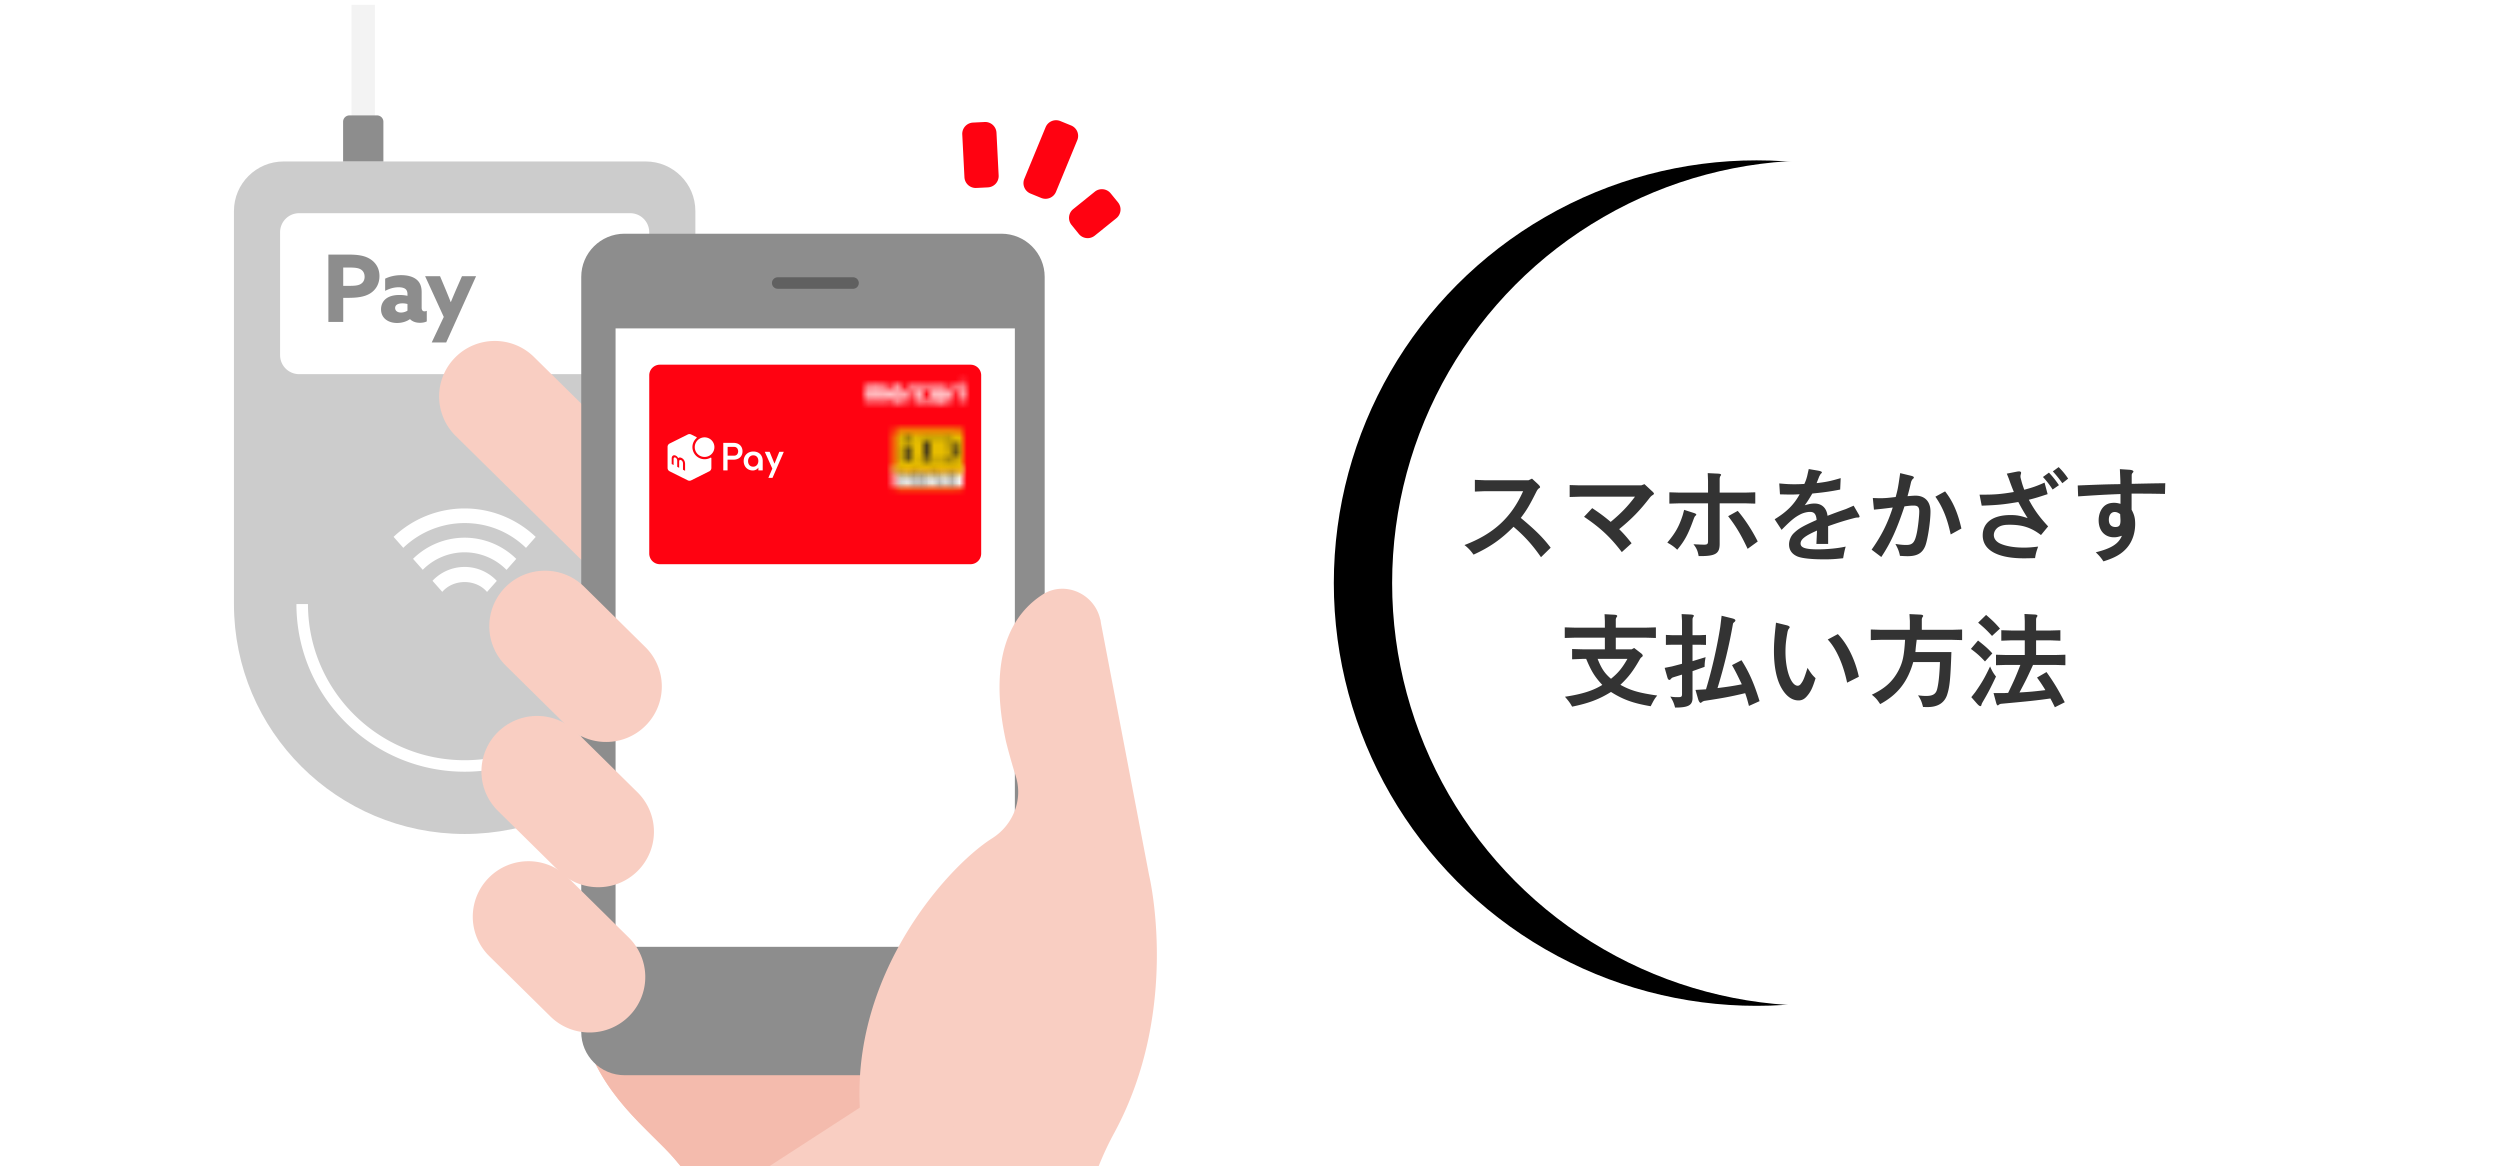 <svg xmlns="http://www.w3.org/2000/svg" xmlns:xlink="http://www.w3.org/1999/xlink" width="343" height="160"><defs><path id="c" d="M.502.287v2.5c0 .074.018.139.051.193h9.402a.438.438 0 00.042-.193v-2.5H.502z"/><path id="e" d="M.553 1.23c.076.16.234.277.427.277h8.548a.48.48 0 00.427-.277H.553z"/><path id="g" d="M.98.366C.722.366.502.572.502.82v4.978c0 .257.22.456.478.456h8.548c.26 0 .47-.2.47-.456V.82a.463.463 0 00-.47-.455H.98z"/><path id="i" d="M1.125 2.044h1.189v.712H1.125z"/><path id="k" d="M.558 2.044H1.74v.712H.558z"/><path id="m" d="M.502 2.045V2.3c0 .257.22.457.478.457h.71v-.71H.503z"/><path id="o" d="M1.69 2.044h1.191v.712h-1.19z"/><path id="q" d="M1.173 2.044H2.36v.712H1.173z"/><path id="s" d="M1.786 2.045v.71h.72c.26 0 .468-.199.468-.456v-.254H1.786z"/><path id="u" d="M.604 2.044h1.18v.712H.604z"/><path id="w" d="M1.74 2.044h1.189v.712h-1.19z"/><path id="y" d="M1.819 1.884c0 .256.216.455.476.455a.46.46 0 00.477-.455.461.461 0 00-.477-.456c-.26 0-.476.2-.476.456z"/><path id="A" d="M1.45.997a2.2 2.2 0 00.436.121v1.685a2.083 2.083 0 00-.436.119l.05.12a2.294 2.294 0 011.6 0l.05-.12a2.275 2.275 0 00-.436-.119V.964a2.103 2.103 0 01-.42.058c-.133 0-.275-.018-.408-.042a2.021 2.021 0 01-.387-.102l-.049.12z"/><path id="C" d="M2.744 1.676C1.42 2.06.541 1.667.532 1.66l-.058.12c.018.01.218.097.569.153V4.52c-.351.057-.551.145-.569.152l.058.12c.009-.008.888-.398 2.212-.015.904.255 1.775.168 2.337-.242.427-.3.651-.757.651-1.309 0-.55-.224-1.006-.65-1.31-.35-.254-.82-.382-1.34-.382-.318 0-.655.048-.998.142zm.594 3.083a1.541 1.541 0 01-.276-.047 2.983 2.983 0 01-.276-.065 4.332 4.332 0 00-.913-.157V1.963c.267-.016.578-.063.913-.159.092-.025.183-.049.276-.065.091-.023.186-.038.276-.047a10.9 10.9 0 00.26-.025h.26c.243.01.477.081.652.249.058.047.099.103.143.16.042.064.075.134.109.199.1.246.126.528.131.79 0 .056.01.105.01.161 0 .056-.01.104-.01.16-.005.264-.031.544-.131.79-.034.064-.067.139-.11.202-.043.056-.084.112-.142.157-.175.17-.409.242-.653.249h-.26c-.082-.007-.175-.014-.26-.025z"/><path id="E" d="M1.475 1.428v1.144H1.7V2.14h.234c.242 0 .393-.16.393-.359 0-.192-.15-.353-.393-.353h-.46zm.226.201h.218c.109 0 .176.065.176.152 0 .096-.067.16-.176.16h-.218v-.312z"/><path id="G" d="M.916 1.428v1.144h.234v-.455h.169l.235.455h.267l-.267-.495c.116-.04.226-.137.226-.296 0-.192-.152-.353-.396-.353H.916zm.234.201h.218c.11 0 .175.065.175.152 0 .088-.065.144-.175.144H1.15v-.296z"/><path id="I" d="M2.198 1.428v1.144h.787v-.2H2.43v-.28h.47v-.199h-.47V1.63h.555v-.201z"/><path id="K" d="M1.647 1.428v1.144h.226V2.14h.234c.242 0 .395-.16.395-.359 0-.192-.153-.353-.395-.353h-.46zm.226.201h.218c.109 0 .176.065.176.152 0 .096-.067.16-.176.16h-.218v-.312z"/><path id="M" d="M1.297 1.428L.86 2.572h.246l.067-.208h.426l.067.208h.251l-.442-1.144h-.178zm.094.337l.149.417h-.3l.15-.417z"/><path id="O" d="M2.244 1.43h.235v1.142h-.235z"/><path id="Q" d="M1.217 1.428v1.144h.435c.125 0 .234-.04.31-.112.133-.128.126-.296.126-.464 0-.175.007-.327-.127-.456a.413.413 0 00-.309-.112h-.435zm.235.201h.176c.084 0 .131.023.175.072.04.049.05.12.05.295 0 .168-.01.249-.05.305a.213.213 0 01-.175.072h-.176v-.744z"/><path id="S" d="M12.92 1.08a.252.252 0 10.505-.001.252.252 0 00-.505 0zM3.383 2.528c0 .42.206.723.532.872h1.173c.035-.01.055-.02.055-.02v-.39s-.357.146-.69.146c-.34 0-.573-.15-.615-.45h1.364s.014-.087.014-.214c0-.541-.409-.928-.864-.928-.607 0-.969.485-.969.985zm.959-.61c.204 0 .448.13.483.414H3.84c.065-.329.31-.414.502-.414zM12.943 3.4h.457V1.545h-.457V3.4zm-.625-1.855c-.497 0-.84.374-.84.871V3.4h.45v-.971c0-.272.144-.475.39-.475l.163-.001v-.408h-.163zm-3.295.982c0 .4.19.717.493.873h.825a.485.485 0 00.199-.226V3.4h.447v-.873c0-.597-.375-.982-.972-.982-.574 0-.992.413-.992.982zm.453 0c0-.336.23-.588.535-.588.323 0 .525.229.525.588 0 .283-.179.584-.525.584-.332 0-.535-.222-.535-.584zm-2.478.02c0 .394.202.7.527.853h1.106a.18.18 0 00.035-.014v-.417s-.296.149-.613.149c-.384 0-.609-.238-.609-.57 0-.324.172-.599.578-.599.339 0 .6.145.6.145v-.427s-.265-.122-.609-.122c-.62 0-1.015.425-1.015 1.003zm-.46-1.002c-.498 0-.84.374-.84.871V3.4h.449v-.971c0-.272.144-.475.391-.475l.162-.001v-.408h-.162zm-5.05.303a.768.768 0 00-.628-.303c-.498 0-.84.374-.84.871V3.4h.449V2.37c0-.237.147-.416.391-.416.248 0 .406.179.406.417V3.4h.442V2.37c0-.237.15-.416.395-.416.25 0 .411.179.411.417V3.4h.45v-.984c0-.497-.36-.871-.86-.871-.27 0-.44.098-.617.303z"/><filter id="a" width="145.7%" height="145.7%" x="-29.7%" y="-22.8%" filterUnits="objectBoundingBox"><feOffset dx="-8" in="SourceAlpha" result="shadowOffsetOuter1"/><feGaussianBlur in="shadowOffsetOuter1" result="shadowBlurOuter1" stdDeviation="7.5"/><feColorMatrix in="shadowBlurOuter1" values="0 0 0 0 0 0 0 0 0 0 0 0 0 0 0 0 0 0 0.02 0"/></filter><circle id="b" cx="249" cy="80" r="58"/></defs><g fill="none" fill-rule="evenodd"><g fill-rule="nonzero"><use fill="#000" filter="url(#a)" xlink:href="#b"/><use fill="#FFF" xlink:href="#b"/></g><path fill="#333" d="M203.724 67.39l-1.372.056v-1.61l1.372.056h5.992l.476-.224.756.7c.238.224.35.364.35.462 0 .056-.028.098-.154.168-.112.084-.168.14-.308.378-.98 1.96-1.372 2.618-2.184 3.682 2.086 1.736 3.08 2.744 4.102 4.088l-1.33 1.302c-1.176-1.694-2.254-2.884-3.766-4.172-1.708 1.722-3.248 2.8-5.488 3.822-.406-.574-.756-.938-1.246-1.316 3.976-1.512 6.44-3.766 8.05-7.392h-5.25zm11.634.798V66.55l1.372.042h8.456l.434-.168.994.924c.21.182.308.308.308.378s-.07.14-.196.21c-.168.112-.21.154-.378.35-1.358 1.764-2.464 2.898-4.2 4.312.644.644.966 1.008 1.708 1.932l-1.344 1.218c-1.54-2.03-2.954-3.346-5.18-4.844l1.12-1.19c1.148.77 1.666 1.162 2.534 1.89 1.428-1.19 2.338-2.128 3.332-3.458h-7.588l-1.372.042zm20.58-.602h3.514l1.372-.042v1.554l-1.372-.042h-3.514v5.558c0 1.372-.588 1.708-2.884 1.68-.126-.728-.294-1.106-.714-1.624.896.042 1.162.056 1.484.056.406 0 .518-.098.518-.462v-5.208h-3.934l-1.372.042v-1.554l1.372.042h3.934V65.99l-.042-1.078 1.414.07c.28.014.42.07.42.168 0 .042-.014.07-.07.126-.084.126-.112.238-.126.42v1.89zm-4.872 2.366l1.26.406c.294.084.406.168.406.266 0 .042-.028.056-.112.14-.084.07-.126.14-.224.378-.756 2.114-1.232 3.024-2.282 4.284-.406-.392-.714-.616-1.358-.98 1.12-1.344 1.61-2.212 2.114-3.766l.196-.728zm6.034.868l1.316-.728c.98 1.134 2.016 2.73 2.744 4.2l-1.386 1.008c-.896-1.918-1.596-3.094-2.674-4.48zm12.11 3.808l.084-1.834c-1.652.728-2.254 1.204-2.254 1.778 0 .574.672.798 2.366.798 1.33 0 2.73-.14 3.822-.378-.154.546-.21.826-.35 1.596-1.134.126-1.652.154-2.576.154-1.778 0-3.066-.14-3.682-.392-.77-.322-1.162-.896-1.162-1.652 0-.546.238-1.134.616-1.512.686-.672 1.232-.98 3.164-1.848-.056-.784-.322-1.106-.896-1.106-.406 0-.91.126-1.302.322-.77.392-1.302.812-2.604 2.142l-.952-1.456c1.652-1.008 2.66-2.016 3.43-3.43-.462.028-.784.042-1.274.042-.308 0-.798-.014-1.428-.028l-.098-1.498c.938.084 1.358.112 2.1.112.476 0 .756-.014 1.344-.042.21-.476.238-.546.378-1.05l.224-.994 1.232.21c.392.07.574.14.574.266 0 .028-.028.07-.126.154-.07.07-.098.126-.238.378l-.364.924c1.344-.154 1.918-.28 3.304-.686l-.07 1.568c-1.372.266-2.142.378-3.822.546-.518.868-.63 1.05-1.036 1.61.63-.182.924-.238 1.344-.238.994 0 1.652.616 1.778 1.68 1.176-.448 1.316-.504 2.52-.924l1.064-.462.714 1.232c.056.112.098.21.098.252 0 .084-.07.14-.196.14-.196 0-.28.014-.518.07-1.274.336-2.1.588-3.598 1.12v2.436h-1.61zm11.494-9.716l1.498.364c.28.07.378.14.378.252 0 .056-.014.084-.098.14-.14.14-.182.21-.28.448-.224.994-.266 1.134-.49 1.96.686-.056.854-.07 1.106-.07 1.274 0 2.044.812 2.044 2.17 0 1.414-.392 3.934-.728 4.76-.406.966-1.106 1.372-2.408 1.372-.294 0-.504-.014-1.05-.042-.126-.616-.28-1.008-.63-1.638.644.098 1.022.14 1.498.14.882 0 1.176-.35 1.456-1.708.154-.756.322-2.24.322-2.884 0-.602-.21-.812-.77-.812-.364 0-.644.028-1.26.112-1.064 3.206-1.904 5.026-3.178 6.944l-1.33-1.008c1.358-1.918 2.226-3.654 2.898-5.782a64.19 64.19 0 01-2.576.294l-.154-1.596c.434.014.77.028.994.028.63 0 1.12-.042 2.142-.168.224-.84.266-.98.42-1.946l.196-1.33zm4.83 3.234l1.33-.728c1.064 1.344 1.75 2.926 2.24 5.096l-1.47.812c-.462-2.184-1.106-3.766-2.1-5.18zm16.114-3.472l.798-.588a9.68 9.68 0 011.302 1.582l-.798.63a15.747 15.747 0 00-1.302-1.624zm-1.358.77l.826-.602c.588.63.91 1.05 1.372 1.722l-.868.602a11.214 11.214 0 00-1.33-1.722zm-4.956-.462l1.414-.28c.084-.014.182-.028.266-.028.168 0 .28.07.28.168 0 .056 0 .126-.028.196a1.004 1.004 0 00-.042.504c.21.826.252.952.504 1.652 1.19-.322 1.596-.462 2.786-.98l.42 1.582c-1.33.434-1.624.532-2.576.77.77 1.428 1.428 2.338 2.646 3.654l-.98 1.19c-1.344-1.022-2.534-1.414-4.312-1.414-.644 0-1.036.07-1.4.252-.448.224-.756.686-.756 1.162 0 .518.35.952.952 1.204.77.336 1.904.518 3.15.518.588 0 1.036-.028 1.974-.14-.252.728-.322.952-.42 1.582-.672.014-1.19.028-1.526.028-3.626 0-5.656-1.12-5.656-3.15 0-1.764 1.4-2.786 3.808-2.786.854 0 1.344.084 2.352.42-.658-1.064-.896-1.484-1.274-2.212-1.974.336-2.758.42-5.026.504l-.294-1.512h.616c1.484 0 2.436-.084 4.088-.364-.322-.812-.378-.938-.686-1.82l-.28-.7zm15.582 1.442v-.462l-.07-1.596 1.288.084c.364.028.574.112.574.252 0 .028-.028.084-.084.14-.14.168-.154.196-.154.462v1.078c2.044-.042 2.296-.056 4.606-.084l-.042 1.47a166.075 166.075 0 00-3.094-.042h-1.484v2.212c.378.7.49 1.162.49 1.96 0 1.232-.392 2.394-1.106 3.234-.742.868-1.638 1.386-3.248 1.89-.364-.546-.56-.77-1.05-1.246 2.142-.532 3.122-1.162 3.584-2.268-.504.154-.728.21-1.078.21-1.288 0-2.114-.924-2.114-2.338 0-.714.238-1.386.644-1.82.364-.392.84-.574 1.47-.574.28 0 .476.028.882.14v-1.344c-2.352.098-2.842.126-5.81.322l-.056-1.498c3.122-.126 3.864-.154 5.852-.182zm-.028 4.116c-.28-.21-.504-.294-.756-.294-.476 0-.798.42-.798 1.064 0 .644.322.994.896.994.518 0 .7-.224.7-.882 0-.238-.014-.28-.042-.882zM223.87 89.084l.336-.182.854.658c.238.168.322.294.322.392 0 .07-.028.126-.154.21a1 1 0 00-.266.336c-.924 1.61-1.526 2.394-2.646 3.458 1.414.784 2.534 1.106 5.054 1.47-.378.476-.434.574-.896 1.47-2.38-.406-3.766-.896-5.446-1.96-1.596.994-3.052 1.554-5.334 2.016-.252-.462-.406-.686-.98-1.358 2.38-.364 3.864-.84 5.124-1.624-1.064-1.148-1.512-1.89-2.212-3.57h-.532l-1.4.056v-1.414l1.4.042h3.094v-1.596h-4.102l-1.4.042v-1.456l1.4.042h4.102v-.91l-.042-.938 1.302.07c.294.014.434.07.434.182 0 .042-.014.056-.056.126a.61.61 0 00-.14.42v1.05h4.102l1.4-.042v1.456l-1.4-.042h-4.102v1.596h2.184zm-.588 1.316h-4.088c.546 1.372.966 1.974 1.834 2.73.994-.812 1.526-1.456 2.254-2.73zm18.13 5.796l-1.456.658c-.238-.91-.28-1.064-.518-1.75-2.142.504-2.996.658-5.642 1.064-.168.07-.224.098-.308.168-.084.07-.126.098-.154.098-.112 0-.252-.196-.336-.462l-.378-1.316 1.022-.056.42-.028c.812-2.646 1.54-5.894 1.96-8.582l.182-1.512 1.414.35c.336.084.476.168.476.308 0 .056-.028.098-.098.168-.126.112-.14.112-.224.238a72.916 72.916 0 01-2.128 8.862c1.442-.182 2.114-.28 3.332-.518-.574-1.19-.798-1.666-1.344-2.632l1.302-.672c1.05 1.652 1.736 3.206 2.478 5.614zm-8.288-9.044l.938-.042v1.372l-.938-.028h-.91v2.254l1.792-.546c-.098.574-.126.798-.14 1.33l-1.652.588v3.738c-.028.952-.602 1.26-2.394 1.26-.168-.63-.294-.924-.658-1.512.42.07.616.084 1.064.084.462 0 .546-.07.546-.434v-2.66l-1.274.392a.95.95 0 00-.252.196c-.084.112-.126.14-.196.14-.126 0-.21-.098-.28-.322l-.378-1.33.994-.196 1.386-.364v-2.618h-1.274l-.938.028V87.11l.938.042h1.274v-1.974l-.056-.924 1.246.056c.308.028.434.07.434.182 0 .042-.014.056-.056.126-.098.126-.126.238-.126.42v2.114h.91zm10.542-1.722l1.386.336c.35.084.49.168.49.294 0 .042-.014.084-.098.182-.098.112-.126.196-.196.448-.21 1.19-.28 1.806-.28 2.758 0 2.506.77 4.634 1.68 4.634.14 0 .294-.084.392-.21.364-.462.476-.728.952-2.24.518.812.672 1.008 1.106 1.414-.42 1.358-.672 1.89-1.232 2.52-.322.364-.672.532-1.106.532-.896 0-1.708-.588-2.338-1.694-.686-1.19-1.036-2.94-1.036-5.068 0-.91.042-1.526.168-2.856l.112-1.05zm7.098 2.31l1.386-.742c1.302 1.33 2.366 3.486 2.884 5.852l-1.61.812c-.532-2.534-1.498-4.69-2.66-5.922zm7.308.042l-1.4.042v-1.456l1.4.042h3.962v-1.218l-.056-.938 1.456.07c.294.014.42.07.42.182 0 .042 0 .056-.056.126a.68.68 0 00-.126.42v1.358h4.13l1.4-.042v1.456l-1.4-.042h-4.83c-.098.784-.112.896-.182 1.68h4.942c-.126 3.766-.238 4.816-.602 5.908-.378 1.078-1.288 1.638-2.632 1.638-.182 0-.406 0-.658-.014-.196-.756-.308-1.022-.686-1.596.532.07.784.084 1.134.084.84 0 1.274-.238 1.456-.826.21-.714.35-1.946.42-3.822h-3.668c-.77 2.73-2.156 4.48-4.536 5.768-.448-.672-.616-.854-1.148-1.288 1.82-.868 2.842-1.792 3.654-3.304.588-1.148.77-1.96.91-4.228h-3.304zm15.442 7.308h1.442l.56-.028c.84-1.75.966-2.016 1.68-3.836h-1.946l-1.4.042v-1.442l1.4.042h2.548v-2.016h-1.82l-1.4.056v-1.442l1.4.042h1.82v-1.33l-.042-.938 1.358.07c.294.014.42.07.42.182 0 .042 0 .056-.056.126a.653.653 0 00-.126.42v1.47h1.932l1.4-.042v1.442l-1.4-.056h-1.932v2.016h2.618l1.4-.042v1.442l-1.4-.042h-3.038c-.826 1.82-.966 2.086-1.862 3.78 1.638-.098 1.89-.126 3.556-.322a20.382 20.382 0 00-1.148-1.722l1.302-.756c1.008 1.414 1.624 2.436 2.506 4.144l-1.358.686a24.18 24.18 0 00-.616-1.204c-1.96.28-3.094.392-6.748.728a.663.663 0 00-.336.14c-.07.056-.098.084-.126.084-.084 0-.168-.126-.224-.336l-.364-1.358zm-3.108-6.062l.98-1.148c1.064.84 1.414 1.162 1.96 1.764l-1.008 1.106c-.728-.77-1.106-1.106-1.932-1.722zm.994-3.598l1.092-1.064c.966.84 1.26 1.134 1.904 1.876l-1.092 1.008c-.742-.812-1.064-1.106-1.904-1.82zm-.938 10.22l.532-.672c.938-1.344 1.316-2.002 2.044-3.542.28.63.434.91.812 1.386-.714 1.512-1.078 2.226-1.862 3.556-.084.168-.098.196-.14.35-.028.112-.07.154-.14.154-.112 0-.252-.112-.434-.308l-.812-.924z"/><path fill="#CCC" d="M63.752 114.422c-17.484 0-31.654-14.123-31.654-31.545V28.949c0-3.753 3.053-6.796 6.817-6.796h49.672c3.764 0 6.817 3.043 6.817 6.796v53.928c0 17.422-14.172 31.545-31.652 31.545"/><path fill="#FFF" d="M86.46 51.333H41.043a2.61 2.61 0 01-2.615-2.606v-16.87a2.61 2.61 0 012.615-2.606H86.46a2.61 2.61 0 012.614 2.606v16.87a2.61 2.61 0 01-2.614 2.606"/><path fill="#8D8D8D" d="M47.833 39.22c.806 0 1.268-.039 1.613-.23.373-.204.578-.549.578-1.01 0-.522-.232-.893-.655-1.084-.37-.166-.87-.19-1.587-.19h-.692v2.514h.743zm-2.78-4.29h2.754c1.102 0 2.024.1 2.754.484.808.422 1.5 1.214 1.5 2.465 0 1.136-.552 1.953-1.333 2.413-.718.422-1.64.574-2.999.574h-.639v3.307h-2.036v-9.244zm10.851 6.78a2.537 2.537 0 00-.691-.09c-.5 0-1 .154-1 .639 0 .407.359.624.806.624.334 0 .655-.115.885-.255v-.919zm.332 2.08c-.409.294-1.037.523-1.754.523-.539 0-1.052-.126-1.46-.408-.462-.318-.743-.817-.743-1.468 0-.691.32-1.212.769-1.52.486-.331 1.113-.447 1.766-.447.372 0 .744.039 1.09.116v-.243c0-.306-.103-.536-.244-.663-.179-.167-.512-.268-.972-.268-.706 0-1.345.23-1.846.497v-1.673c.513-.255 1.28-.485 2.204-.485.846 0 1.601.191 2.101.6.474.384.704.945.704 1.736v2.133c0 .292.116.497.385.497a.73.73 0 00.32-.075v1.454c-.217.115-.564.192-.935.192-.512 0-1.013-.14-1.359-.498h-.026zm2.998 3.191l1.652-3.497-2.561-5.592h2.048l.654 1.557c.284.677.553 1.34.807 1.991h.027c.282-.69.563-1.353.858-2.03l.666-1.518h1.936l-4.101 9.09h-1.986z"/><path fill="#FFF" d="M63.752 105.879c-12.727 0-23.083-10.318-23.083-23.002h1.584c0 11.812 9.646 21.425 21.499 21.425 11.854 0 21.497-9.613 21.497-21.425h1.584c0 12.684-10.354 23.002-23.081 23.002m-.005-36.121A14.18 14.18 0 0054 73.657l1.332 1.506a12.155 12.155 0 018.414-3.398c3.188 0 6.157 1.206 8.42 3.405l1.335-1.506a14.186 14.186 0 00-9.755-3.906"/><path fill="#FFF" d="M56.668 76.67l1.336 1.508a8.082 8.082 0 015.743-2.4c2.163 0 4.242.875 5.75 2.41l1.336-1.51a10.107 10.107 0 00-7.086-2.907 10.11 10.11 0 00-7.079 2.9"/><path fill="#FFF" d="M63.747 77.784c-1.679 0-3.266.69-4.409 1.902l1.343 1.517c1.542-1.795 4.604-1.793 6.14.009l1.341-1.515a6.045 6.045 0 00-4.415-1.913"/><path fill="#F3F3F3" d="M48.23 19.788h3.213V.668H48.23z"/><path fill="#8D8D8D" d="M51.731 15.835h-3.789a.868.868 0 00-.869.866v5.452H52.6v-5.452a.868.868 0 00-.869-.866"/><path fill="#F9CEC2" d="M62.515 59.806l26.252 25.887c2.999 2.958 7.837 2.932 10.805-.056a7.597 7.597 0 00-.057-10.77L73.265 48.98c-3-2.957-7.839-2.932-10.806.056a7.597 7.597 0 00.056 10.77m88.435 25.167l6.705 35.105s4.431 18.328-4.765 35.328a42.32 42.32 0 00-2.148 4.578l-57.303.07c-.293-.345-.582-.684-.865-1.019-3.328-3.925-10.642-8.995-12.663-18.123l57.316-44.14 13.722-11.799z"/><path fill="#F4BBAD" d="M126.117 146.684l-16.12-28.942-30.085 23.17c2.02 9.128 9.335 14.199 12.662 18.123l.828.993 12.169-.035 20.546-13.309z"/><path fill="#8D8D8D" d="M137.384 147.52h-51.69c-3.286 0-5.947-2.654-5.947-5.926V37.99c0-3.273 2.661-5.926 5.946-5.926h51.69c3.284 0 5.947 2.653 5.947 5.926v103.603c0 3.272-2.663 5.926-5.946 5.926"/><path fill="#FFF" d="M84.456 129.904h54.782V45.056H84.456z"/><path fill="#F9CEC2" d="M69.4 91.327l8.385 8.27c3 2.958 7.837 2.932 10.808-.057a7.597 7.597 0 00-.06-10.77l-8.383-8.268c-3.001-2.957-7.838-2.933-10.807.056a7.597 7.597 0 00.056 10.769"/><path fill="#F9CEC2" d="M68.32 111.255l8.384 8.269c3.001 2.959 7.838 2.932 10.809-.056a7.599 7.599 0 00-.058-10.77l-8.386-8.269a7.662 7.662 0 00-10.806.056 7.596 7.596 0 00.058 10.77"/><path fill="#F9CEC2" d="M67.13 131.186l8.386 8.271c2.999 2.957 7.838 2.93 10.807-.058a7.595 7.595 0 00-.058-10.768l-8.386-8.27c-2.998-2.957-7.837-2.933-10.804.057a7.595 7.595 0 00.056 10.768m83.819-46.213c-.784-3.53-4.876-5.361-7.919-3.39-3.924 2.54-7.642 8.074-5.014 20.126 0 0 .532 2.201 1.343 4.768 1.027 3.248-.356 6.717-3.24 8.54-6.592 4.17-21.809 21.25-17.421 42.63l23-5.996 9.431-39.111-.18-27.567z"/><path fill="#606060" d="M116.989 39.62h-10.283a.792.792 0 01-.794-.788.79.79 0 01.794-.788h10.283a.79.79 0 110 1.577"/><path fill="#FF0211" d="M133.154 77.409H90.539a1.46 1.46 0 01-1.462-1.458V51.495a1.46 1.46 0 011.462-1.459h42.615c.81 0 1.464.653 1.464 1.46V75.95a1.46 1.46 0 01-1.464 1.458"/><g transform="translate(122.13 63.829)"><mask id="d" fill="#fff"><use xlink:href="#c"/></mask><path fill="#FFF" d="M-2.684 6.157h15.87V-2.89h-15.87z" mask="url(#d)"/></g><g transform="translate(122.13 65.579)"><mask id="f" fill="#fff"><use xlink:href="#e"/></mask><path fill="#E7BD00" d="M-2.634 4.682h15.777v-6.63H-2.634z" mask="url(#f)"/></g><g transform="translate(122.13 58.58)"><mask id="h" fill="#fff"><use xlink:href="#g"/></mask><path fill="#E7BD00" d="M-2.684 9.431h15.87V-2.814h-15.87z" mask="url(#h)"/></g><g transform="translate(123.886 62.08)"><mask id="j" fill="#fff"><use xlink:href="#i"/></mask><path fill="#C58C00" d="M-2.063 5.932h7.565v-7.066h-7.565z" mask="url(#j)"/></g><g transform="translate(125.641 62.08)"><mask id="l" fill="#fff"><use xlink:href="#k"/></mask><path fill="#EFAB00" d="M-2.628 5.932h7.556v-7.066h-7.556z" mask="url(#l)"/></g><g transform="translate(122.13 62.08)"><mask id="n" fill="#fff"><use xlink:href="#m"/></mask><path fill="#C58C00" d="M-2.684 5.932H4.88v-7.066h-7.565z" mask="url(#n)"/></g><g transform="translate(122.13 62.08)"><mask id="p" fill="#fff"><use xlink:href="#o"/></mask><path fill="#EFAB00" d="M-1.496 5.932H6.07v-7.066h-7.566z" mask="url(#p)"/></g><g transform="translate(127.397 62.08)"><mask id="r" fill="#fff"><use xlink:href="#q"/></mask><path fill="#EFAB00" d="M-2.016 5.932H5.55v-7.066h-7.566z" mask="url(#r)"/></g><g transform="translate(129.153 62.08)"><mask id="t" fill="#fff"><use xlink:href="#s"/></mask><path fill="#EFAB00" d="M-1.401 5.932h7.565v-7.066H-1.4z" mask="url(#t)"/></g><g transform="translate(129.153 62.08)"><mask id="v" fill="#fff"><use xlink:href="#u"/></mask><path fill="#C58C00" d="M-2.583 5.932h7.557v-7.066h-7.557z" mask="url(#v)"/></g><g transform="translate(125.641 62.08)"><mask id="x" fill="#fff"><use xlink:href="#w"/></mask><path fill="#C58C00" d="M-1.45 5.932h7.565v-7.066H-1.45z" mask="url(#x)"/></g><g transform="translate(122.13 58.58)"><mask id="z" fill="#fff"><use xlink:href="#y"/></mask><path fill="#231E1F" d="M-1.371 5.517H5.96v-7.265h-7.332z" mask="url(#z)"/></g><g transform="translate(122.13 60.33)"><mask id="B" fill="#fff"><use xlink:href="#A"/></mask><path fill="#231E1F" d="M-1.74 6.22h8.076V-2.3H-1.74z" mask="url(#B)"/></g><g transform="translate(125.641 58.58)"><mask id="D" fill="#fff"><use xlink:href="#C"/></mask><path fill="#231E1F" d="M-2.713 8.098H8.921v-9.74H-2.713z" mask="url(#D)"/></g><g transform="translate(122.13 63.829)"><mask id="F" fill="#fff"><use xlink:href="#E"/></mask><path fill="#231E1F" d="M-1.714 5.75h7.23v-7.498h-7.23z" mask="url(#F)"/></g><g transform="translate(123.886 63.829)"><mask id="H" fill="#fff"><use xlink:href="#G"/></mask><path fill="#231E1F" d="M-2.272 5.75h7.28v-7.498h-7.28z" mask="url(#H)"/></g><g transform="translate(123.886 63.829)"><mask id="J" fill="#fff"><use xlink:href="#I"/></mask><path fill="#231E1F" d="M-.992 5.75h7.163v-7.498H-.992z" mask="url(#J)"/></g><g transform="translate(125.641 63.829)"><mask id="L" fill="#fff"><use xlink:href="#K"/></mask><path fill="#231E1F" d="M-1.542 5.75h7.23v-7.498h-7.23z" mask="url(#L)"/></g><g transform="translate(127.397 63.829)"><mask id="N" fill="#fff"><use xlink:href="#M"/></mask><path fill="#231E1F" d="M-2.326 5.75h7.43v-7.498h-7.43z" mask="url(#N)"/></g><g transform="translate(127.397 63.829)"><mask id="P" fill="#fff"><use xlink:href="#O"/></mask><path fill="#231E1F" d="M-.943 5.75h6.61v-7.498h-6.61z" mask="url(#P)"/></g><g transform="translate(129.153 63.829)"><mask id="R" fill="#fff"><use xlink:href="#Q"/></mask><path fill="#231E1F" d="M-1.972 5.75h7.248v-7.498h-7.248z" mask="url(#R)"/></g><g transform="translate(118.618 51.581)"><mask id="T" fill="#fff"><use xlink:href="#S"/></mask><path fill="#FFF" d="M-3.167 6.686h19.781v-9.034H-3.167z" mask="url(#T)"/><path fill="#FFF" d="M-3.167 6.838h21.29v-9.186h-21.29z" mask="url(#T)"/></g><path fill="#FFF" d="M106.923 61.983l-.662 1.634-.67-1.634h-.665l1.036 2.31-.544 1.27h.57l1.551-3.58zm-6.186.534h-.906v-1.202h.906c.398 0 .539.365.539.608 0 .249-.14.594-.54.594m-.1-1.755h-1.402v3.774h.588v-1.467h.815c.774 0 1.236-.479 1.236-1.146 0-.677-.462-1.161-1.236-1.161m2.711 3.268c-.439 0-.711-.299-.711-.78 0-.444.305-.78.71-.78.431 0 .698.308.698.78 0 .378-.235.78-.697.78m.005-2.082c-.764 0-1.318.548-1.318 1.302 0 .766.52 1.302 1.264 1.302.303 0 .632-.18.751-.406v.39h.595V63.25c0-.79-.498-1.302-1.292-1.302m-9.36 2.642l-.288-.144v-.858c0-.252-.154-.46-.363-.486-.086-.009-.16.06-.162.208-.003.147 0 .871 0 .871l-.265-.133v-.811c0-.36-.232-.471-.334-.483-.057-.006-.163.028-.163.211v.835l-.263-.133v-.777c0-.227.128-.453.393-.425.248.028.44.247.499.39.093-.08.179-.098.3-.082.135.02.646.213.646.903v.915zm3.489-1.793a1.672 1.672 0 01-2.48-1.377c-.022-.525.199-1 .564-1.319a.08.08 0 00-.017-.131l-.718-.359a.526.526 0 00-.47 0l-2.484 1.239a.512.512 0 00-.286.462v2.892c0 .194.11.373.286.46l2.485 1.24a.526.526 0 00.469 0l2.484-1.24a.515.515 0 00.286-.46v-1.337a.08.08 0 00-.12-.07z"/><path fill="#FFF" d="M98.016 61.346a1.346 1.346 0 01-2.694 0c0-.742.604-1.342 1.345-1.342.745 0 1.349.6 1.349 1.342"/><path fill="#FF0211" d="M142.857 27.159l-1.475-.604a1.544 1.544 0 01-.845-2.02l2.92-7.08a1.553 1.553 0 012.026-.843l1.475.603a1.545 1.545 0 01.845 2.02l-2.92 7.08a1.554 1.554 0 01-2.026.844m-7.315-1.451l-1.59.08a1.55 1.55 0 01-1.63-1.468l-.3-5.875a1.551 1.551 0 011.473-1.626l1.59-.08a1.553 1.553 0 011.632 1.468l.298 5.875a1.551 1.551 0 01-1.473 1.626m12.476 6.392l-1.001-1.235a1.543 1.543 0 01.23-2.177l2.956-2.385a1.555 1.555 0 012.185.23l1.004 1.233c.539.665.437 1.64-.23 2.178l-2.96 2.385a1.557 1.557 0 01-2.184-.23"/></g></svg>